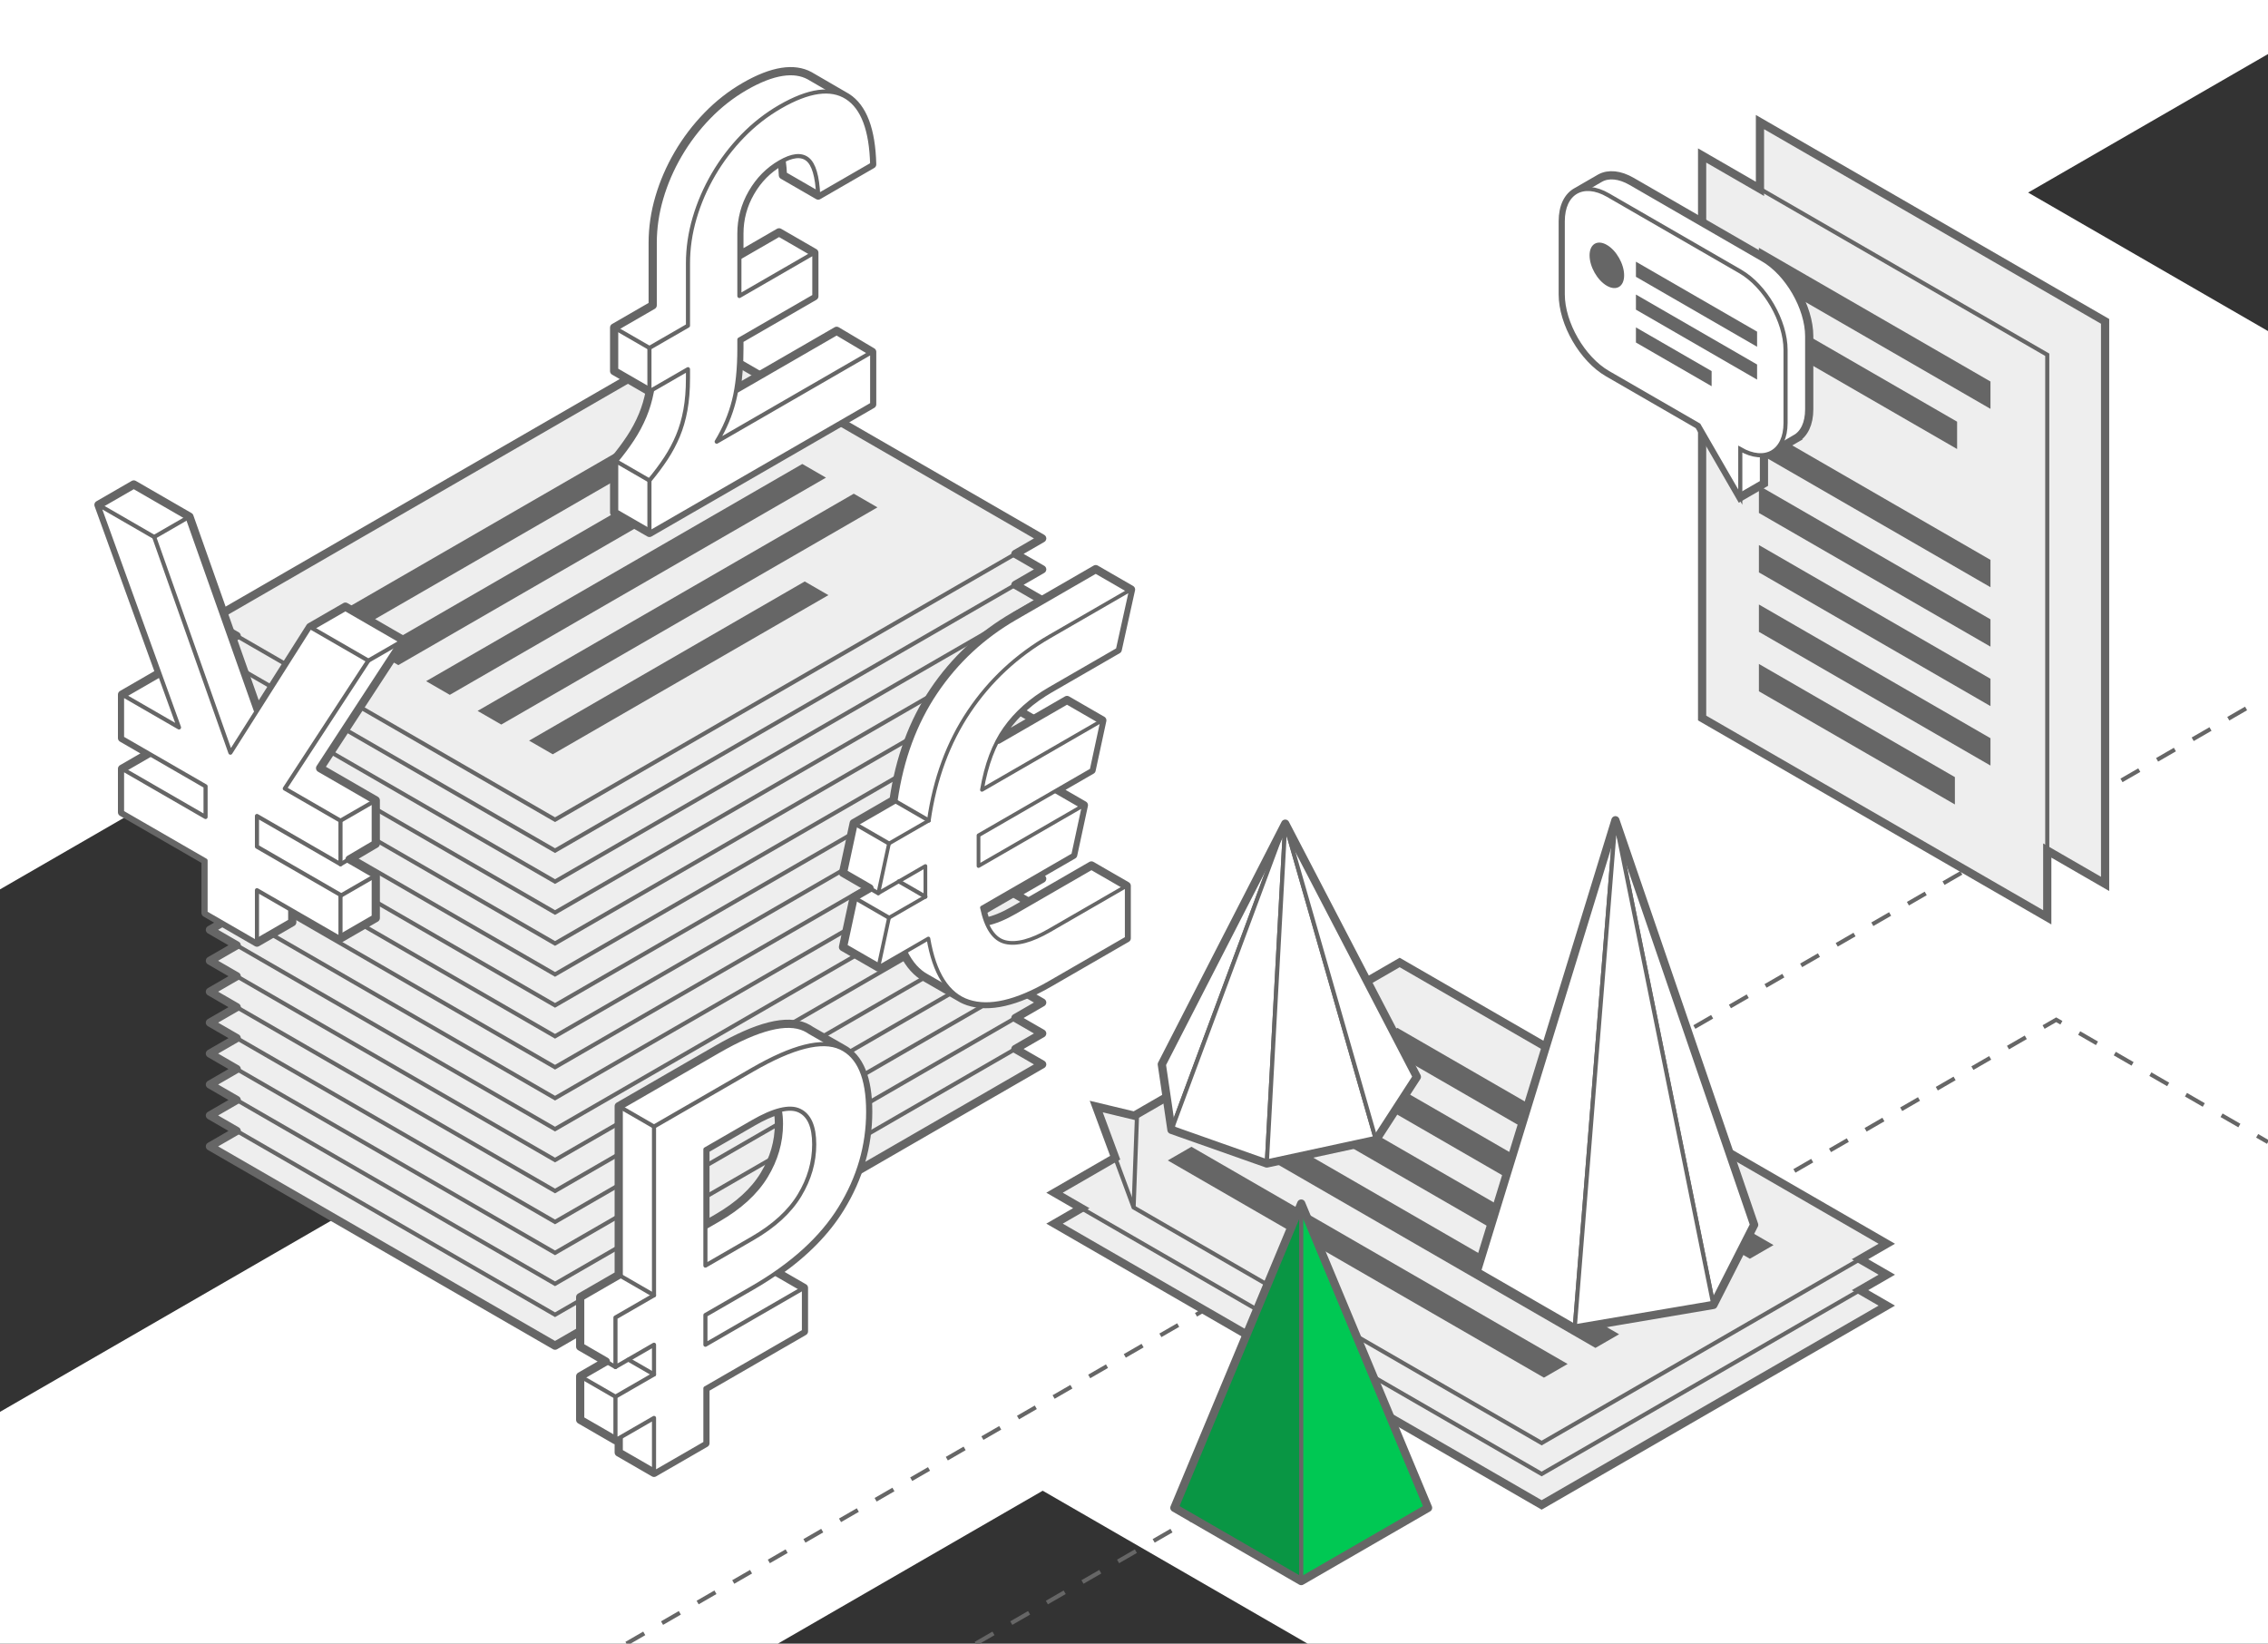 <?xml version="1.0" encoding="UTF-8"?>
<!DOCTYPE svg PUBLIC "-//W3C//DTD SVG 1.1//EN" "http://www.w3.org/Graphics/SVG/1.1/DTD/svg11.dtd">
<!-- Creator: CorelDRAW 2019 (64-Bit) -->
<svg xmlns="http://www.w3.org/2000/svg" xml:space="preserve" width="46.736mm" height="33.867mm" version="1.1" style="shape-rendering:geometricPrecision; text-rendering:geometricPrecision; image-rendering:optimizeQuality; fill-rule:evenodd; clip-rule:evenodd"
viewBox="0 0 4673.58 3386.66"
 xmlns:xlink="http://www.w3.org/1999/xlink">
 <rect x="0" y="0" width="4673.58" height="3386.66" fill="#333333" stroke="none"/>
 <defs>
  <style type="text/css">
   <![CDATA[
    .str0 {stroke:#666666;stroke-width:8.47;stroke-miterlimit:22.926}
    .str5 {stroke:#666666;stroke-width:16.93;stroke-miterlimit:22.926}
    .str3 {stroke:#666666;stroke-width:8.47;stroke-linecap:round;stroke-linejoin:round;stroke-miterlimit:22.926}
    .str1 {stroke:#666666;stroke-width:16.93;stroke-linecap:round;stroke-linejoin:round;stroke-miterlimit:22.926}
    .str2 {stroke:#666666;stroke-width:7.62;stroke-linecap:round;stroke-linejoin:round;stroke-miterlimit:22.926}
    .str4 {stroke:#666666;stroke-width:8.47;stroke-miterlimit:22.926;stroke-dasharray:42.35 42.35}
    .fil3 {fill:none}
    .fil6 {fill:#00C853}
    .fil5 {fill:#099644}
    .fil2 {fill:#666666}
    .fil1 {fill:#EEEEEE}
    .fil4 {fill:white}
    .fil0 {fill:white}
   ]]>
  </style>
 </defs>
 <g id="Слой_x0020_1">
  <g id="_1637131407296">
   <polygon class="fil0" points="-0.02,-0.01 4673.59,-0.01 4673.59,111.37 4179.29,396.75 4673.59,682.14 4673.59,3386.66 2694.43,3386.66 2148.68,3071.57 1602.93,3386.66 -0.02,3386.66 -0.02,2909.09 1258.5,2182.48 326.17,1644.19 -0.02,1832.52 "/>
   <g>
    <g>
     <polygon class="fil1 str0" points="432.55,2362.08 1436.37,1782.53 2147.57,2193.14 1143.76,2772.7 "/>
     <polygon class="fil1 str0" points="432.55,2298.33 1436.38,1718.77 2147.58,2129.39 1143.77,2708.95 "/>
     <polygon class="fil1 str0" points="432.55,2234.58 1436.37,1655.03 2147.57,2065.64 1143.76,2645.2 "/>
     <polygon class="fil1 str0" points="432.55,2170.83 1436.38,1591.27 2147.58,2001.89 1143.77,2581.45 "/>
     <polygon class="fil1 str0" points="432.55,2107.08 1436.37,1527.53 2147.57,1938.14 1143.76,2517.7 "/>
     <polygon class="fil1 str0" points="432.55,2043.33 1436.38,1463.77 2147.58,1874.39 1143.77,2453.95 "/>
     <polygon class="fil1 str0" points="432.55,1979.58 1436.38,1400.02 2147.58,1810.64 1143.77,2390.2 "/>
     <polygon class="fil1 str0" points="432.55,1915.82 1436.37,1336.27 2147.57,1746.88 1143.76,2326.44 "/>
     <polygon class="fil1 str0" points="432.55,1852.07 1436.38,1272.51 2147.58,1683.13 1143.77,2262.69 "/>
     <polygon class="fil1 str0" points="432.55,1788.32 1436.37,1208.77 2147.57,1619.38 1143.76,2198.94 "/>
     <polygon class="fil1 str0" points="432.55,1724.57 1436.38,1145.01 2147.58,1555.63 1143.77,2135.19 "/>
     <polygon class="fil1 str0" points="432.55,1660.82 1436.37,1081.27 2147.57,1491.88 1143.76,2071.44 "/>
     <polygon class="fil1 str0" points="432.55,1597.07 1436.38,1017.51 2147.58,1428.13 1143.77,2007.69 "/>
     <polygon class="fil1 str0" points="432.55,1533.32 1436.37,953.77 2147.57,1364.38 1143.76,1943.94 "/>
     <polygon class="fil1 str0" points="432.55,1469.57 1436.38,890.01 2147.58,1300.63 1143.77,1880.19 "/>
     <polygon class="fil1 str0" points="432.55,1405.82 1436.38,826.26 2147.58,1236.88 1143.77,1816.44 "/>
     <polygon class="fil1 str0" points="432.55,1342.06 1436.37,762.51 2147.57,1173.12 1143.76,1752.68 "/>
     <polygon class="fil1 str0" points="432.55,1278.31 1436.38,698.75 2147.58,1109.37 1143.77,1688.93 "/>
     <g>
      <polygon class="fil2" points="1139.03,1554.19 1090.25,1526.02 1658.27,1198.08 1707.06,1226.24 "/>
      <polygon class="fil2" points="1032.95,1492.94 984.17,1464.78 1759.34,1017.23 1808.13,1045.4 "/>
      <polygon class="fil2" points="926.87,1431.7 878.09,1403.53 1653.27,955.98 1702.04,984.14 "/>
      <polygon class="fil2" points="820.78,1370.45 772.01,1342.28 1547.18,894.73 1595.96,922.9 "/>
      <polygon class="fil2" points="714.71,1309.2 665.92,1281.04 1441.1,833.49 1489.88,861.65 "/>
     </g>
    </g>
    <polygon class="fil3 str1" points="2092.37,1460.01 2147.57,1491.88 2092.37,1523.75 2147.58,1555.63 2092.37,1587.51 2147.57,1619.38 2092.37,1651.25 2147.58,1683.13 2092.37,1715.01 2147.57,1746.88 2092.36,1778.76 2147.58,1810.64 2092.37,1842.51 2147.58,1874.39 2092.37,1906.27 2147.57,1938.14 2092.37,1970.01 2147.58,2001.89 2092.37,2033.77 2147.57,2065.64 2092.37,2097.51 2147.58,2129.39 2092.37,2161.27 2147.57,2193.14 1143.76,2772.7 432.55,2362.08 487.76,2330.21 432.55,2298.33 487.76,2266.46 432.55,2234.58 487.76,2202.71 432.55,2170.83 487.76,2138.96 432.55,2107.08 487.76,2075.21 432.55,2043.33 487.76,2011.45 432.55,1979.58 487.77,1947.7 432.55,1915.82 487.76,1883.95 432.55,1852.07 487.76,1820.2 432.55,1788.32 487.76,1756.45 432.55,1724.57 487.76,1692.7 432.55,1660.82 487.76,1628.94 432.55,1597.07 487.76,1565.2 432.55,1533.32 487.76,1501.45 432.55,1469.57 487.76,1437.69 432.55,1405.82 487.77,1373.94 432.55,1342.06 487.76,1310.19 432.55,1278.31 1436.38,698.75 2147.58,1109.37 2092.37,1141.25 2147.57,1173.12 2092.36,1205 2147.58,1236.88 2092.37,1268.75 2147.58,1300.63 2092.37,1332.51 2147.57,1364.38 2092.37,1396.25 2147.58,1428.13 "/>
   </g>
   <g>
    <g>
     <path class="fil4 str1" d="M1759.2 1696.07l82.09 -47.39c12.36,-85.96 40.02,-160.88 82.98,-224.76 42.95,-63.86 98.27,-115.34 165.94,-154.41l167.71 -96.84 72.72 41.97 -27.37 123.85 -140.35 81.03c-38.25,22.08 -68.85,49.26 -91.79,81.53 -5.16,7.25 -9.96,15 -14.4,23.25l142.05 -82.02 72.71 41.97 -22.07 102.43 -70.62 40.78 54.73 31.59 -22.06 102.43 -188.02 108.55c2.3,10.9 5.1,20.54 8.37,28.98 17.03,-3.39 36.49,-11.41 58.39,-24.05l158.88 -91.73 72.71 41.96 0 108.04 -158.88 91.74c-68.85,39.75 -124.61,52.57 -167.27,38.47 -4.45,-1.47 -8.72,-3.25 -12.84,-5.35l-0.12 -0.07c-2.62,-1.34 -5.17,-2.8 -7.64,-4.4l-66.13 -38.11 -0.28 -0.15c-19.26,-10.27 -34.85,-27.61 -46.78,-52.03l-52.03 30.03 -72.69 -41.93 22.06 -102.47 32.66 -18.86 -54.72 -31.56 22.06 -102.47z"/>
     <path class="fil0 str2" d="M1831.91 1738.04l82.09 -47.4c12.35,-85.95 40.01,-160.87 82.98,-224.75 42.95,-63.87 98.27,-115.34 165.94,-154.41l167.71 -96.83 -27.37 123.84 -140.34 81.03c-38.25,22.09 -68.85,49.26 -91.8,81.53 -22.96,32.29 -38.84,74.41 -47.66,126.4l248.03 -143.2 -22.06 102.43 -233.04 134.55 0 5.09 0 53 0 5.1 217.14 -125.37 -22.06 102.44 -188.01 108.55c8.82,41.79 24.86,65.48 48.1,71.1 23.25,5.59 53.7,-2.48 91.36,-24.22l158.88 -91.73 0 108.05 -158.88 91.73c-68.85,39.75 -124.61,52.57 -167.27,38.47 -42.66,-14.1 -70.17,-57.33 -82.54,-129.7l-103.27 59.63 22.07 -102.44 75.03 -43.32 0 -5.1 0 -53 0 -5.09 -97.1 56.06 22.07 -102.44z"/>
    </g>
    <line class="fil3 str3" x1="1831.91" y1="1890.92" x2="1759.19" y2= "1848.94" />
    <line class="fil3 str3" x1="1914" y1="1690.64" x2="1841.28" y2= "1648.66" />
    <line class="fil3 str3" x1="1831.91" y1="1738.03" x2="1759.19" y2= "1696.05" />
    <line class="fil3 str3" x1="1809.83" y1="1840.48" x2="1737.11" y2= "1798.5" />
    <line class="fil3 str3" x1="1906.95" y1="1847.6" x2="1852.23" y2= "1816.01" />
   </g>
   <g>
    <g>
     <path class="fil0 str1" d="M1195.54 2672.74l79.44 -45.87 0 -347.58 203.02 -117.21c82.97,-47.9 143.43,-63.1 181.39,-45.6 4.3,1.98 8.36,4.31 12.17,6.97l64.21 36.8c35.51,18.62 53.27,62.1 53.27,130.46 0,69.99 -19.11,136.07 -57.37,198.24 -29.95,48.69 -73.43,92.9 -130.45,132.62l55.41 31.99 0.01 0 0 0.01 0 89.69 -203.01 117.22 0 113.13 -105.93 61.16 0 -0.08 -0.01 0.07 -72.71 -41.97 0 -29.17 -6.72 3.88 -72.72 -41.99 0 -89.7 52.87 -30.52 -52.87 -30.63 0 -101.92zm258.09 -304.58l0 155.57 24.37 -14.07c44.13,-25.48 76.35,-54.96 96.65,-88.43 20.3,-33.46 30.45,-68.54 30.45,-105.23 0,-10.22 -0.79,-19.38 -2.36,-27.5 -14.96,4.36 -32.31,12.23 -52.03,23.61l-97.08 56.05z"/>
     <path class="fil0 str3" d="M1268.25 2714.71l79.44 -45.87 0 -347.58 203.02 -117.21c82.97,-47.9 143.43,-63.1 181.39,-45.6 37.96,17.5 56.93,61.58 56.93,132.25 0,69.99 -19.12,136.07 -57.37,198.24 -38.25,62.18 -98.57,117.05 -180.95,164.61l-97.1 56.06 0 61.15 203.02 -117.21 0 89.7 -203.02 117.21 0 113.14 -105.92 61.16 0 -113.14 -79.44 45.86 0 -89.7 79.44 -45.86 0 -61.16 -79.44 45.87 0 -101.92zm185.36 -346.55l0 239.53 97.1 -56.06c44.13,-25.48 76.35,-54.96 96.65,-88.43 20.3,-33.46 30.45,-68.54 30.45,-105.23 0,-36.69 -10.15,-59.88 -30.45,-69.57 -20.3,-9.68 -52.52,-1.78 -96.65,23.7l-97.1 56.06z"/>
    </g>
    <line class="fil3 str3" x1="1268.25" y1="2877.79" x2="1195.53" y2= "2835.81" />
    <line class="fil3 str3" x1="1347.69" y1="2668.84" x2="1274.97" y2= "2626.86" />
    <line class="fil3 str3" x1="1347.69" y1="2321.26" x2="1274.97" y2= "2279.28" />
    <line class="fil3 str3" x1="1268.25" y1="2816.63" x2="1195.53" y2= "2774.65" />
    <line class="fil3 str3" x1="1347.69" y1="2831.92" x2="1295.05" y2= "2801.53" />
   </g>
   <g>
    <g>
     <path class="fil4 str1" d="M1339.07 806.12l-0.82 0.46 -72.72 -41.99 0 -89.68 79.45 -45.87 0 -128.44c0,-31.25 4.56,-62.44 13.69,-93.54 9.12,-31.06 22.06,-60.96 38.83,-89.67 16.77,-28.71 36.78,-55.05 60.03,-79 23.24,-23.94 48.98,-44.1 77.23,-60.38 57.61,-33.26 102.04,-39.07 133.39,-22.1l0 -0.01 0.42 0.25 3.29 1.9 67.83 39.39c1.86,0.97 3.69,2.04 5.48,3.18 32.96,21.08 50.31,67.1 52.07,138.12l-111.21 64.21 -72.71 -41.97c-0.46,-10.61 -1.34,-20.16 -2.6,-28.66l-3.25 1.82c-25.31,14.61 -45.61,35.17 -60.91,61.67 -15.31,26.5 -22.95,55.03 -22.95,85.62l0 44.48 81.76 -47.21 72.71 41.97 -0.45 0.26 0.45 -0.25 0 89.69 -154.47 89.18 0 18.35c0,31.13 -2.01,58.76 -6.01,82.93l206.46 -119.21 73.18 43.41 0 108.05 -458.99 265 -72.72 -41.98 0 -108.04c12.96,-15.63 24.28,-30.84 33.99,-45.61 9.71,-14.78 17.95,-30.24 24.72,-46.38 6.39,-15.21 11.34,-31.88 14.83,-49.95z"/>
     <path class="fil4 str3" d="M1338.24 716.88l79.44 -45.86 0 -128.44c0,-31.25 4.57,-62.43 13.69,-93.52 9.13,-31.08 22.06,-60.98 38.84,-89.7 16.77,-28.7 36.78,-55.04 60.02,-78.99 23.25,-23.94 48.99,-44.07 77.24,-60.39 58.84,-33.97 104.74,-40.43 137.7,-19.36 32.95,21.07 50.31,67.1 52.07,138.12l-111.22 64.21c-1.76,-39.75 -9.12,-64.72 -22.07,-74.92 -12.93,-10.19 -31.77,-8.15 -56.48,6.12 -25.3,14.6 -45.61,35.17 -60.91,61.66 -15.3,26.5 -22.95,55.04 -22.95,85.61l0 128.44 154.47 -89.18 0 89.69 -154.47 89.18 0 18.35c0,42.13 -3.67,77.89 -11.03,107.27 -7.35,29.4 -19.27,57.68 -35.75,84.86l320.41 -184.99 0 108.04 -459 265.01 0 -108.05c12.95,-15.63 24.28,-30.84 33.99,-45.61 9.71,-14.78 17.95,-30.25 24.72,-46.38 6.76,-16.14 11.91,-33.89 15.44,-53.26 3.53,-19.36 5.29,-41.28 5.29,-65.74l0 -18.34 -79.44 45.86 0 -89.69z"/>
    </g>
    <line class="fil3 str3" x1="1338.25" y1="716.89" x2="1265.53" y2= "674.91" />
    <line class="fil3 str3" x1="1338.25" y1="990.04" x2="1265.53" y2= "948.06" />
   </g>
   <g>
    <polygon class="fil4 str1" points="774.36,1649.01 659.61,1582.76 831.73,1319.27 711.69,1249.96 638.97,1291.93 638.96,1291.96 531.01,1462.2 390.39,1064.46 275.64,998.21 202.92,1040.19 328.36,1386.7 251.48,1431.09 251.48,1520.77 306.22,1552.38 251.48,1583.98 251.48,1673.66 423.59,1773.04 423.59,1881.09 529.51,1942.24 602.24,1900.26 602.24,1876.18 701.64,1933.59 774.36,1891.59 774.36,1801.9 720.23,1770.65 774.36,1738.7 "/>
    <polygon class="fil4 str3" points="701.64,1690.99 586.89,1624.74 759.01,1361.25 638.97,1291.94 474.79,1550.85 317.67,1106.44 202.92,1040.19 368.87,1498.87 251.47,1431.09 251.47,1520.77 423.6,1620.15 423.6,1683.35 251.47,1583.98 251.47,1673.66 423.6,1773.04 423.6,1881.09 529.52,1942.24 529.52,1834.19 701.64,1933.57 701.64,1843.88 529.52,1744.51 529.52,1681.3 701.64,1780.68 "/>
    <line class="fil3 str3" x1="759.01" y1="1361.25" x2="831.73" y2= "1319.27" />
    <line class="fil3 str3" x1="317.67" y1="1106.44" x2="390.39" y2= "1064.46" />
    <line class="fil3 str3" x1="701.64" y1="1690.99" x2="774.36" y2= "1649.01" />
    <line class="fil3 str3" x1="701.64" y1="1845.75" x2="774.36" y2= "1803.77" />
    <line class="fil3 str3" x1="701.64" y1="1780.68" x2="774.36" y2= "1738.7" />
   </g>
   <polyline class="fil3 str4" points="2010.57,3386.67 4237.1,2101.17 4673.59,2353.19 "/>
   <line class="fil3 str4" x1="1290.9" y1="3386.67" x2="4643.42" y2= "1451.05" />
   <g>
    <g>
     <polygon class="fil1 str0" points="2884.22,2110.64 3888.03,2690.2 3176.82,3100.82 2173.01,2521.26 "/>
     <polygon class="fil1 str0" points="2884.22,2046.89 3888.03,2626.45 3176.82,3037.07 2173.01,2457.51 "/>
     <polygon class="fil1 str0" points="2884.22,1983.14 3888.03,2562.7 3176.82,2973.32 2335.98,2487.85 2259,2279.99 2337.44,2298.82 "/>
     <polygon class="fil2" points="2406.38,2391.03 2455.16,2362.87 3230.34,2810.42 3181.56,2838.58 "/>
     <polygon class="fil2" points="2512.46,2329.79 2561.25,2301.62 3336.42,2749.17 3287.64,2777.33 "/>
     <polygon class="fil2" points="2618.55,2268.54 2667.33,2240.38 3442.5,2687.93 3393.72,2716.09 "/>
     <polygon class="fil2" points="2724.63,2207.3 2773.41,2179.13 3548.58,2626.68 3499.8,2654.84 "/>
     <polygon class="fil2" points="2830.71,2146.05 2879.49,2117.89 3654.66,2565.43 3605.88,2593.6 "/>
     <line class="fil3 str0" x1="2343.09" y1="2295.56" x2="2335.98" y2= "2487.85" />
    </g>
    <polygon class="fil3 str5" points="3832.82,2658.32 3888.03,2690.2 3176.82,3100.82 2173.01,2521.26 2228.22,2489.39 2173.01,2457.51 2298.02,2385.34 2259,2279.99 2337.44,2298.82 2884.22,1983.14 3888.03,2562.7 3832.82,2594.57 3888.03,2626.45 "/>
    <g>
     <g>
      <polygon class="fil0 str3" points="3328.83,1690.08 3042.96,2620.61 3244.88,2737.19 "/>
      <polygon class="fil0 str3" points="3614.71,2523.67 3328.83,1690.08 3530.75,2688.71 "/>
      <polygon class="fil0 str3" points="3530.75,2688.71 3328.83,1690.08 3244.88,2737.19 "/>
     </g>
     <polygon class="fil3 str1" points="3328.83,1690.08 3042.96,2620.61 3244.88,2737.19 3530.75,2688.71 3614.71,2523.67 "/>
    </g>
    <g>
     <g>
      <polygon class="fil5 str3" points="2681.38,2479.88 2419.99,3106.84 2681.38,3257.75 "/>
      <polygon class="fil6 str3" points="2681.38,2479.88 2942.77,3106.84 2681.38,3257.75 "/>
     </g>
     <polygon class="fil3 str1" points="2681.38,2479.88 2419.99,3106.84 2681.38,3257.75 2942.77,3106.84 "/>
    </g>
    <g>
     <g>
      <polygon class="fil0 str3" points="2413.98,2328.03 2648.44,1697.11 2394.1,2192.99 "/>
      <polygon class="fil0 str3" points="2610.42,2397.34 2648.44,1697.11 2413.98,2328.03 "/>
      <polygon class="fil0 str3" points="2835.48,2348.72 2648.44,1697.11 2610.42,2397.34 "/>
      <polygon class="fil0 str3" points="2919.7,2218.78 2648.44,1697.11 2835.48,2348.72 "/>
     </g>
     <polygon class="fil3 str1" points="2648.43,1697.11 2394.1,2192.98 2413.99,2328.03 2610.41,2397.34 2835.48,2348.73 2919.69,2218.78 "/>
    </g>
   </g>
   <g>
    <g>
     <polygon class="fil1 str0" points="3626.69,1410.64 3626.69,251.53 4337.9,662.15 4337.9,1821.26 "/>
     <g>
      <polygon class="fil1 str0" points="3507.49,1479.46 3507.49,320.35 4218.7,730.97 4218.7,1890.08 "/>
      <polygon class="fil2" points="3624.5,1424.36 3624.5,1368.03 4028.34,1601.19 4028.34,1657.52 "/>
      <polygon class="fil2" points="3624.5,1301.87 3624.5,1245.54 4101.68,1521.04 4101.68,1577.37 "/>
      <polygon class="fil2" points="3624.5,1179.37 3624.5,1123.04 4101.68,1398.55 4101.68,1454.87 "/>
      <polygon class="fil2" points="3624.5,1056.88 3624.5,1000.55 4101.68,1276.05 4101.68,1332.38 "/>
      <polygon class="fil2" points="3624.5,934.38 3624.5,878.05 4101.68,1153.56 4101.68,1209.88 "/>
      <polygon class="fil2" points="3624.5,689.39 3624.5,633.06 4032.92,868.86 4032.92,925.19 "/>
      <polygon class="fil2" points="3624.5,566.89 3624.5,510.57 4101.68,786.07 4101.68,842.4 "/>
     </g>
    </g>
    <polygon class="fil3 str5" points="3507.49,1479.46 3507.49,320.35 3626.69,389.17 3626.69,251.53 4337.9,662.15 4337.9,1821.26 4218.7,1752.44 4218.7,1890.08 "/>
    <g>
     <path class="fil4 str5" d="M3634.91 937.55l0 58.57 -48.77 28.16 -85.62 -148.32 -186.92 -107.92c-51.31,-29.62 -93.28,-102.31 -93.28,-161.55l0 -150.64c0,-30.33 11,-51.48 28.62,-60.93l48.83 -28.2c16.8,-8.97 39.59,-7.33 64.6,7.11l272.54 157.36c51.31,29.62 93.28,102.32 93.28,161.57l0 150.63c0,29.63 -10.5,50.5 -27.42,60.25l0.01 0.01 -50.06 28.87c-4.81,2.57 -10.11,4.25 -15.81,5.03z"/>
     <path class="fil4 str0" d="M3586.14 925.4l0 98.88 -85.62 -148.32 -186.92 -107.92c-51.31,-29.62 -93.28,-102.31 -93.28,-161.55l0 -150.64c0,-59.25 41.97,-83.48 93.28,-53.86l272.54 157.36c51.31,29.62 93.28,102.32 93.28,161.57l0 150.63c0,59.25 -41.97,83.47 -93.28,53.85z"/>
     <g>
      <g>
       <polygon class="fil2" points="3371.1,705.71 3371.1,674.58 3527.07,764.63 3527.07,795.76 "/>
       <polygon class="fil2" points="3371.1,638.02 3371.1,606.89 3620.77,751.03 3620.77,782.16 "/>
       <polygon class="fil2" points="3371.1,570.33 3371.1,539.2 3620.77,683.34 3620.77,714.47 "/>
      </g>
      <path class="fil2" d="M3311.18 588.82c19.66,11.35 35.6,1.7 35.6,-21.56 0,-23.25 -15.94,-51.31 -35.6,-62.66 -19.67,-11.35 -35.61,-1.7 -35.61,21.55 0,23.26 15.94,51.32 35.61,62.67z"/>
     </g>
    </g>
   </g>
  </g>
 </g>
</svg>
